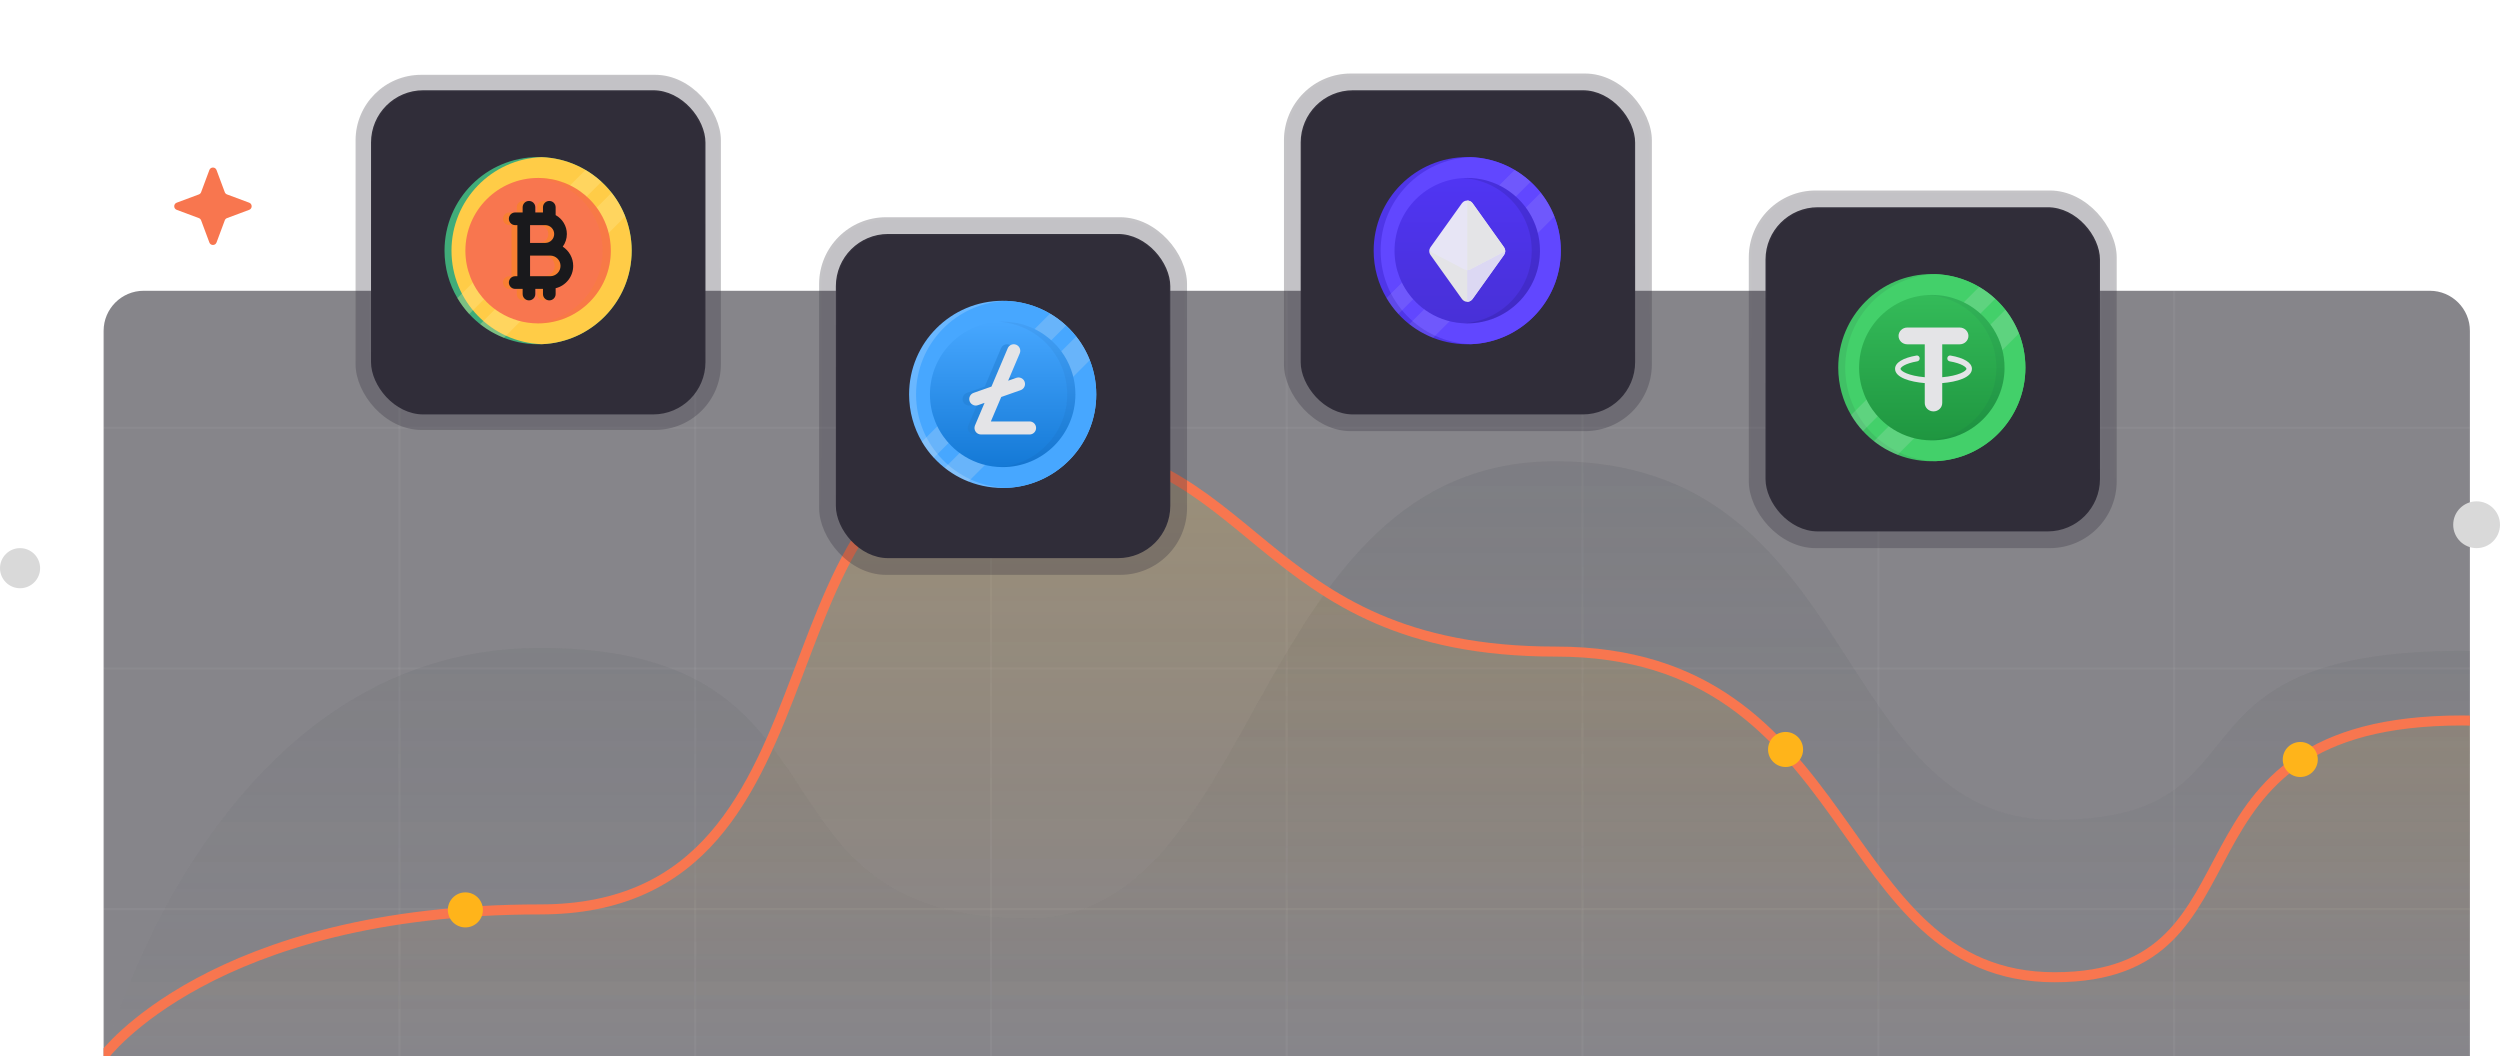 <svg xmlns="http://www.w3.org/2000/svg" width="748" height="316" viewBox="0 0 748 316" fill="none"><g filter="url(#filter0_b_6238_17510)"><g clip-path="url(#clip0_6238_17510)"><path d="M31 99C31 92.373 36.373 87 43 87H727C733.627 87 739 92.373 739 99V316H31V99Z" fill="#28262F" fill-opacity="0.56"></path><g opacity="0.48"><path d="M31 128H739" stroke="white" stroke-opacity="0.09" stroke-width="0.607" stroke-linejoin="round"></path><path d="M31 200H739" stroke="white" stroke-opacity="0.09" stroke-width="0.607" stroke-linejoin="round"></path><path d="M31 272H739" stroke="white" stroke-opacity="0.09" stroke-width="0.607" stroke-linejoin="round"></path><path d="M31 316V87" stroke="white" stroke-opacity="0.09" stroke-width="0.607" stroke-linejoin="round"></path><path d="M119.5 316V87" stroke="white" stroke-opacity="0.09" stroke-width="0.607" stroke-linejoin="round"></path><path d="M208 316V87" stroke="white" stroke-opacity="0.09" stroke-width="0.607" stroke-linejoin="round"></path><path d="M296.5 316V87" stroke="white" stroke-opacity="0.09" stroke-width="0.607" stroke-linejoin="round"></path><path d="M385 316V87" stroke="white" stroke-opacity="0.09" stroke-width="0.607" stroke-linejoin="round"></path><path d="M473.5 316V87" stroke="white" stroke-opacity="0.09" stroke-width="0.607" stroke-linejoin="round"></path><path d="M562 316V87" stroke="white" stroke-opacity="0.09" stroke-width="0.607" stroke-linejoin="round"></path><path d="M650.5 316V87" stroke="white" stroke-opacity="0.09" stroke-width="0.607" stroke-linejoin="round"></path><path d="M739 316V87" stroke="white" stroke-opacity="0.09" stroke-width="0.607" stroke-linejoin="round"></path></g><path opacity="0.6" d="M31 316C31 316 63.327 193.85 161.565 193.85C259.803 193.85 219.935 274.757 307.817 274.757C377.498 274.757 374.053 138 465.472 138C556.914 138 547.745 245.27 614.749 245.27C681.754 245.27 643.283 194.729 736.703 194.729C830.124 194.729 851 316 851 316H31Z" fill="url(#paint0_linear_6238_17510)"></path><path opacity="0.48" d="M31 315.988C31 315.988 63.327 272.099 161.565 272.099C259.803 272.099 219.935 132 307.817 132C377.498 132 374.053 194.953 465.472 194.953C556.914 194.953 547.745 292.388 614.749 292.388C681.754 292.388 643.283 215.564 736.703 215.564C830.124 215.564 851 316 851 316H31V315.988Z" fill="url(#paint1_linear_6238_17510)"></path><path d="M851 316C851 316 830.124 215.564 736.703 215.564C643.283 215.564 681.754 292.388 614.749 292.388C547.745 292.388 556.914 194.953 465.472 194.953C374.053 194.953 377.498 132 307.817 132C219.935 132 259.803 272.099 161.565 272.099C63.327 272.099 31 315.988 31 315.988V316" stroke="#F8764F" stroke-width="3"></path><path d="M144.484 272.242C144.484 275.137 142.137 277.484 139.242 277.484C136.347 277.484 134 275.137 134 272.242C134 269.347 136.347 267 139.242 267C142.137 267 144.484 269.347 144.484 272.242Z" fill="#FFB41A"></path><path d="M539.484 224.242C539.484 227.137 537.137 229.484 534.242 229.484C531.347 229.484 529 227.137 529 224.242C529 221.347 531.347 219 534.242 219C537.137 219 539.484 221.347 539.484 224.242Z" fill="#FFB41A"></path><path d="M693.484 227.242C693.484 230.137 691.137 232.484 688.242 232.484C685.347 232.484 683 230.137 683 227.242C683 224.347 685.347 222 688.242 222C691.137 222 693.484 224.347 693.484 227.242Z" fill="#FFB41A"></path></g></g><g opacity="0.29"><rect x="106.385" y="22.385" width="109.309" height="106.23" rx="19.63" fill="#302D39"></rect><rect x="106.385" y="22.385" width="109.309" height="106.23" rx="19.63" stroke="url(#paint2_linear_6238_17510)" stroke-width="0.77"></rect></g><rect x="111.004" y="27.003" width="100.072" height="96.993" rx="15.651" fill="#302D39"></rect><rect x="111.004" y="27.003" width="100.072" height="96.993" rx="15.651" stroke="url(#paint3_linear_6238_17510)" stroke-width="0.77"></rect><path d="M189 75C189 90.464 176.464 103 161 103C152.848 103 145.51 99.517 140.393 93.957C139.045 92.492 137.856 90.889 136.847 89.174C134.402 85.016 133 80.171 133 75C133 59.536 145.536 47 161 47C166.173 47 171.017 48.402 175.174 50.848C176.889 51.857 178.492 53.046 179.955 54.394C185.515 59.509 189 66.848 189 75Z" fill="#40AC79"></path><path d="M189 75C189 90.115 177.024 102.433 162.043 102.981C147.061 102.433 135.085 90.115 135.085 75C135.085 59.885 147.061 47.567 162.043 47.02C177.024 47.567 189 59.885 189 75Z" fill="#FFCC47"></path><path opacity="0.31" d="M179.955 54.394L140.393 93.957C139.045 92.492 137.856 90.889 136.847 89.174L175.174 50.848C176.889 51.857 178.492 53.045 179.955 54.394ZM187.068 64.763L150.762 101.07C148.212 100.067 145.824 98.694 143.673 96.996L182.996 57.673C184.694 59.824 186.066 62.213 187.068 64.763Z" fill="#FFEA94"></path><path d="M182.758 75C182.758 87.016 173.016 96.758 161 96.758C156.815 96.758 152.906 95.576 149.588 93.528C148.146 92.638 146.813 91.583 145.615 90.384C144.734 89.504 143.93 88.551 143.212 87.534C142.215 86.121 141.39 84.595 140.755 82.987C139.809 80.593 139.276 77.99 139.244 75.267C139.242 75.178 139.242 75.089 139.242 75C139.242 62.984 148.983 53.242 161 53.242C161.089 53.242 161.179 53.242 161.268 53.245C163.991 53.276 166.593 53.81 168.987 54.755C170.595 55.391 172.121 56.216 173.534 57.212C174.552 57.932 175.505 58.736 176.384 59.615C177.583 60.812 178.638 62.146 179.528 63.589C181.576 66.906 182.758 70.815 182.758 75Z" fill="#F8764F"></path><path opacity="0.12" d="M182.757 75C182.757 87.016 173.015 96.758 160.999 96.758C160.587 96.758 160.177 96.746 159.771 96.723C171.215 96.087 180.299 86.603 180.299 75C180.299 63.397 171.215 53.913 159.771 53.276C160.177 53.254 160.587 53.242 160.999 53.242C173.015 53.242 182.757 62.984 182.757 75Z" fill="#F68E00"></path><path d="M169.75 79.557C169.75 77.15 168.506 75.029 166.628 73.8C167.399 72.737 167.856 71.43 167.856 70.019C167.856 67.582 166.497 65.456 164.498 64.358V62.021C164.498 60.974 163.649 60.125 162.602 60.125C161.554 60.125 160.705 60.974 160.705 62.021V63.566H158.417V62.021C158.417 60.974 157.568 60.125 156.521 60.125C155.473 60.125 154.624 60.974 154.624 62.021V63.566H152.396C151.349 63.566 150.5 64.415 150.5 65.462C150.5 66.509 151.349 67.358 152.396 67.358H153.051V82.642H152.396C151.349 82.642 150.5 83.491 150.5 84.538C150.5 85.585 151.349 86.434 152.396 86.434H154.625V87.979C154.625 89.026 155.474 89.875 156.521 89.875C157.568 89.875 158.417 89.026 158.417 87.979V86.434H160.705V87.979C160.705 89.026 161.554 89.875 162.602 89.875C163.649 89.875 164.498 89.026 164.498 87.979V86.238C167.508 85.506 169.75 82.789 169.75 79.557ZM156.843 67.358H161.403C162.87 67.358 164.064 68.552 164.064 70.019C164.064 71.486 162.87 72.68 161.403 72.68H156.843V67.358ZM162.873 82.642H156.843V76.472H162.873C164.574 76.472 165.958 77.856 165.958 79.557C165.958 81.258 164.574 82.642 162.873 82.642Z" fill="#F68E00" fill-opacity="0.37"></path><path d="M171.5 79.557C171.5 77.15 170.256 75.029 168.378 73.8C169.149 72.737 169.606 71.43 169.606 70.019C169.606 67.582 168.247 65.456 166.248 64.358V62.021C166.248 60.974 165.399 60.125 164.352 60.125C163.304 60.125 162.455 60.974 162.455 62.021V63.566H160.167V62.021C160.167 60.974 159.318 60.125 158.271 60.125C157.223 60.125 156.375 60.974 156.375 62.021V63.566H154.146C153.099 63.566 152.25 64.415 152.25 65.462C152.25 66.509 153.099 67.358 154.146 67.358H154.801V82.642H154.146C153.099 82.642 152.25 83.491 152.25 84.538C152.25 85.585 153.099 86.434 154.146 86.434H156.375V87.979C156.375 89.026 157.223 89.875 158.271 89.875C159.318 89.875 160.167 89.026 160.167 87.979V86.434H162.455V87.979C162.455 89.026 163.304 89.875 164.352 89.875C165.399 89.875 166.248 89.026 166.248 87.979V86.238C169.258 85.506 171.5 82.789 171.5 79.557ZM158.593 67.358H163.153C164.62 67.358 165.814 68.552 165.814 70.019C165.814 71.486 164.62 72.68 163.153 72.68H158.593V67.358ZM164.623 82.642H158.593V76.472H164.623C166.324 76.472 167.708 77.856 167.708 79.557C167.708 81.258 166.324 82.642 164.623 82.642Z" fill="#19191C"></path><g opacity="0.29" filter="url(#filter1_b_6238_17510)"><rect x="384.158" y="22" width="110.079" height="107" rx="20.014" fill="#302D39"></rect><rect x="384.543" y="22.385" width="109.309" height="106.23" rx="19.63" stroke="url(#paint4_linear_6238_17510)" stroke-width="0.77"></rect></g><rect x="389.162" y="27.003" width="100.072" height="96.993" rx="15.651" fill="#302D39"></rect><rect x="389.162" y="27.003" width="100.072" height="96.993" rx="15.651" stroke="url(#paint5_linear_6238_17510)" stroke-width="0.77"></rect><path d="M467 75C467 90.464 454.464 103 439 103C430.848 103 423.51 99.517 418.393 93.957C417.045 92.492 415.856 90.889 414.847 89.174C412.402 85.016 411 80.171 411 75C411 59.536 423.536 47 439 47C444.173 47 449.017 48.402 453.174 50.848C454.889 51.857 456.492 53.046 457.955 54.394C463.515 59.509 467 66.848 467 75Z" fill="#4F36E8"></path><path d="M467 75C467 90.115 455.024 102.433 440.043 102.981C425.061 102.433 413.085 90.115 413.085 75C413.085 59.885 425.061 47.567 440.043 47.02C455.024 47.567 467 59.885 467 75Z" fill="#6147FF"></path><path opacity="0.11" d="M457.955 54.394L418.393 93.957C417.045 92.492 415.856 90.889 414.847 89.174L453.174 50.848C454.889 51.857 456.492 53.045 457.955 54.394ZM465.068 64.763L428.762 101.07C426.212 100.067 423.824 98.694 421.673 96.996L460.996 57.673C462.694 59.824 464.066 62.213 465.068 64.763Z" fill="#E4E4E7"></path><path d="M460.758 75C460.758 87.016 451.016 96.758 439 96.758C434.815 96.758 430.906 95.576 427.588 93.528C426.146 92.638 424.813 91.583 423.615 90.384C422.734 89.504 421.93 88.551 421.212 87.534C420.215 86.121 419.39 84.595 418.755 82.987C417.809 80.593 417.276 77.99 417.244 75.267C417.242 75.178 417.242 75.089 417.242 75C417.242 62.984 426.983 53.242 439 53.242C439.089 53.242 439.179 53.242 439.268 53.245C441.991 53.276 444.593 53.81 446.987 54.755C448.595 55.391 450.121 56.216 451.534 57.212C452.552 57.932 453.505 58.736 454.384 59.615C455.583 60.812 456.638 62.146 457.528 63.589C459.576 66.906 460.758 70.815 460.758 75Z" fill="url(#paint6_linear_6238_17510)"></path><path opacity="0.14" d="M460.757 75C460.757 87.016 451.015 96.758 438.999 96.758C438.587 96.758 438.177 96.746 437.771 96.723C449.215 96.087 458.299 86.603 458.299 75C458.299 63.397 449.215 53.913 437.771 53.276C438.177 53.254 438.587 53.242 438.999 53.242C451.015 53.242 460.757 62.984 460.757 75Z" fill="#120949"></path><path d="M450.376 75.131C450.376 75.51 450.262 75.889 450.035 76.231L440.555 89.503C440.175 89.996 439.606 90.3 439 90.3C438.393 90.3 437.824 89.996 437.445 89.503L427.964 76.231C427.737 75.889 427.623 75.51 427.623 75.131H450.376Z" fill="#E4E4E7"></path><path d="M450.377 75.131C450.377 75.51 450.263 75.889 450.035 76.231L440.555 89.503C440.176 89.996 439.607 90.3 439 90.3V75.131H450.377Z" fill="#DCD8F3"></path><path d="M450.376 75.131L439.834 80.63C439.569 80.743 439.303 80.819 439 80.819C438.697 80.819 438.431 80.743 438.166 80.63L427.623 75.131C427.623 74.752 427.737 74.373 427.964 74.031L437.445 60.758C437.824 60.265 438.393 60 439 60C439.606 60 440.175 60.265 440.555 60.758L450.035 74.031C450.262 74.373 450.376 74.752 450.376 75.131Z" fill="#E7E5F5"></path><path d="M450.377 75.131L439.834 80.63C439.569 80.743 439.303 80.819 439 80.819V60C439.607 60 440.176 60.265 440.555 60.758L450.035 74.031C450.263 74.373 450.377 74.752 450.377 75.131Z" fill="#E4E4E7"></path><g opacity="0.29" filter="url(#filter2_b_6238_17510)"><rect x="523.238" y="57" width="110.079" height="107" rx="20.014" fill="#302D39"></rect><rect x="523.623" y="57.385" width="109.309" height="106.23" rx="19.63" stroke="url(#paint7_linear_6238_17510)" stroke-width="0.77"></rect></g><rect x="528.242" y="62.004" width="100.072" height="96.993" rx="15.651" fill="#302D39"></rect><rect x="528.242" y="62.004" width="100.072" height="96.993" rx="15.651" stroke="url(#paint8_linear_6238_17510)" stroke-width="0.77"></rect><path d="M606 110C606 125.464 593.464 138 578 138C569.848 138 562.51 134.517 557.393 128.957C556.045 127.492 554.856 125.889 553.847 124.174C551.402 120.016 550 115.171 550 110C550 94.536 562.536 82 578 82C583.173 82 588.017 83.402 592.174 85.848C593.889 86.857 595.492 88.046 596.955 89.394C602.515 94.509 606 101.848 606 110Z" fill="#40C165"></path><path d="M606 110C606 125.116 594.024 137.433 579.043 137.981C564.061 137.433 552.085 125.116 552.085 110C552.085 94.885 564.061 82.567 579.043 82.019C594.024 82.567 606 94.885 606 110Z" fill="#43D06A"></path><path opacity="0.17" d="M596.955 89.394L557.393 128.956C556.045 127.492 554.856 125.889 553.847 124.174L592.174 85.848C593.889 86.857 595.492 88.046 596.955 89.394ZM604.068 99.763L567.762 136.07C565.212 135.067 562.824 133.694 560.673 131.996L599.996 92.673C601.694 94.824 603.066 97.213 604.068 99.763Z" fill="#E4E4E7"></path><path d="M599.758 110C599.758 122.016 590.016 131.758 578 131.758C573.815 131.758 569.906 130.576 566.588 128.528C565.146 127.638 563.813 126.583 562.615 125.384C561.734 124.504 560.93 123.551 560.212 122.534C559.215 121.122 558.39 119.595 557.755 117.987C556.809 115.593 556.276 112.99 556.244 110.267C556.242 110.178 556.242 110.089 556.242 110C556.242 97.984 565.983 88.242 578 88.242C578.089 88.242 578.179 88.242 578.268 88.245C580.991 88.276 583.593 88.81 585.987 89.755C587.595 90.391 589.121 91.216 590.534 92.213C591.552 92.933 592.505 93.736 593.384 94.615C594.583 95.812 595.638 97.146 596.528 98.588C598.576 101.906 599.758 105.815 599.758 110Z" fill="url(#paint9_linear_6238_17510)"></path><path opacity="0.05" d="M599.757 110C599.757 122.016 590.015 131.758 577.999 131.758C577.587 131.758 577.177 131.746 576.771 131.723C588.215 131.087 597.299 121.603 597.299 110C597.299 98.397 588.215 88.913 576.771 88.276C577.177 88.254 577.587 88.242 577.999 88.242C590.015 88.242 599.757 97.984 599.757 110Z" fill="#012240"></path><path fill-rule="evenodd" clip-rule="evenodd" d="M586.341 98H570.659C569.966 98 569.301 98.264 568.811 98.735C568.321 99.205 568.045 99.844 568.045 100.509C568.045 101.175 568.321 101.813 568.811 102.283C569.301 102.754 569.966 103.018 570.659 103.018H575.886V112.864C571.063 112.461 568.643 111.041 568.643 110.346C568.643 109.913 569.917 108.747 573.701 108.101C573.911 108.058 574.097 107.93 574.22 107.743C574.343 107.557 574.392 107.326 574.359 107.101C574.325 106.876 574.21 106.674 574.039 106.538C573.868 106.401 573.654 106.342 573.442 106.371C569.348 107.068 567 108.518 567 110.346C567 112.98 571.573 114.279 575.886 114.622V120.582C575.886 121.247 576.162 121.885 576.652 122.356C577.142 122.827 577.807 123.091 578.5 123.091C579.193 123.091 579.858 122.827 580.348 122.356C580.838 121.885 581.114 121.247 581.114 120.582V114.622C585.426 114.279 590 112.98 590 110.346C590 108.518 587.652 107.068 583.558 106.371C583.346 106.342 583.132 106.401 582.961 106.538C582.79 106.674 582.675 106.876 582.641 107.101C582.608 107.326 582.657 107.557 582.78 107.743C582.903 107.93 583.089 108.058 583.299 108.101C587.083 108.747 588.357 109.913 588.357 110.346C588.357 111.037 585.937 112.461 581.114 112.864V103.018H586.341C587.034 103.018 587.699 102.754 588.189 102.283C588.679 101.813 588.955 101.175 588.955 100.509C588.955 99.844 588.679 99.205 588.189 98.735C587.699 98.264 587.034 98 586.341 98Z" fill="#E4E4E7"></path><g opacity="0.29" filter="url(#filter3_b_6238_17510)"><rect x="245.08" y="65" width="110.079" height="107" rx="20.014" fill="#302D39"></rect><rect x="245.465" y="65.385" width="109.309" height="106.23" rx="19.63" stroke="url(#paint10_linear_6238_17510)" stroke-width="0.77"></rect></g><rect x="250.084" y="70.004" width="100.072" height="96.993" rx="15.651" fill="#302D39"></rect><rect x="250.084" y="70.004" width="100.072" height="96.993" rx="15.651" stroke="url(#paint11_linear_6238_17510)" stroke-width="0.77"></rect><path d="M328 118C328 133.464 315.464 146 300 146C291.848 146 284.51 142.517 279.393 136.957C278.045 135.492 276.856 133.889 275.847 132.174C273.402 128.016 272 123.171 272 118C272 102.536 284.536 90 300 90C305.173 90 310.017 91.402 314.174 93.848C315.889 94.857 317.492 96.046 318.955 97.394C324.515 102.509 328 109.848 328 118Z" fill="#69B7FF"></path><path d="M328 118C328 133.116 316.024 145.433 301.043 145.981C286.061 145.433 274.085 133.116 274.085 118C274.085 102.885 286.061 90.567 301.043 90.019C316.024 90.567 328 102.885 328 118Z" fill="#47A7FF"></path><path opacity="0.21" d="M318.955 97.394L279.393 136.956C278.045 135.492 276.856 133.889 275.847 132.174L314.174 93.848C315.889 94.857 317.492 96.046 318.955 97.394ZM326.068 107.763L289.762 144.07C287.212 143.067 284.824 141.694 282.673 139.996L321.996 100.673C323.694 102.824 325.066 105.213 326.068 107.763Z" fill="#E4E4E7"></path><path d="M321.758 118C321.758 130.016 312.016 139.758 300 139.758C295.815 139.758 291.906 138.576 288.588 136.528C287.146 135.638 285.813 134.583 284.615 133.384C283.734 132.504 282.93 131.551 282.212 130.534C281.215 129.122 280.39 127.595 279.755 125.987C278.809 123.593 278.276 120.99 278.244 118.267C278.242 118.178 278.242 118.089 278.242 118C278.242 105.984 287.983 96.242 300 96.242C300.089 96.242 300.179 96.242 300.268 96.245C302.991 96.276 305.593 96.81 307.987 97.755C309.595 98.391 311.121 99.216 312.534 100.212C313.552 100.932 314.505 101.736 315.384 102.615C316.583 103.812 317.638 105.146 318.528 106.588C320.576 109.906 321.758 113.815 321.758 118Z" fill="url(#paint12_linear_6238_17510)"></path><path opacity="0.05" d="M321.757 118C321.757 130.016 312.015 139.758 299.999 139.758C299.587 139.758 299.177 139.746 298.771 139.723C310.215 139.087 319.299 129.603 319.299 118C319.299 106.396 310.215 96.913 298.771 96.276C299.177 96.254 299.587 96.242 299.999 96.242C312.015 96.242 321.757 105.984 321.757 118Z" fill="#012240"></path><path opacity="0.5" d="M306.046 126.093H294.468L297.571 118.778L303.382 116.734C304.4 116.376 304.934 115.26 304.576 114.243C304.218 113.225 303.103 112.69 302.085 113.049L299.636 113.91L303.112 105.717C303.533 104.724 303.07 103.577 302.076 103.156C301.083 102.734 299.936 103.198 299.515 104.191L294.647 115.665L289.306 117.544C288.288 117.902 287.753 119.017 288.111 120.035C288.394 120.838 289.148 121.34 289.954 121.34C290.175 121.34 290.394 121.303 290.603 121.229L292.582 120.533L289.718 127.284C289.592 127.581 289.541 127.904 289.571 128.226C289.601 128.547 289.709 128.856 289.888 129.125C290.066 129.394 290.308 129.615 290.592 129.767C290.876 129.92 291.194 130 291.517 130H306.046C307.125 130 308 129.125 308 128.047C308 126.968 307.125 126.093 306.046 126.093Z" fill="#237ED2"></path><path d="M308.046 126.093H296.468L299.571 118.778L305.382 116.734C306.4 116.376 306.934 115.26 306.576 114.243C306.218 113.225 305.103 112.69 304.085 113.049L301.636 113.91L305.112 105.717C305.533 104.724 305.07 103.577 304.076 103.156C303.083 102.734 301.936 103.198 301.515 104.191L296.647 115.665L291.306 117.544C290.288 117.902 289.753 119.017 290.111 120.035C290.394 120.838 291.148 121.34 291.954 121.34C292.175 121.34 292.394 121.303 292.603 121.229L294.582 120.533L291.718 127.284C291.592 127.581 291.541 127.904 291.571 128.226C291.601 128.547 291.709 128.856 291.888 129.125C292.066 129.394 292.308 129.615 292.592 129.767C292.876 129.92 293.194 130 293.517 130H308.046C309.125 130 310 129.125 310 128.047C310 126.968 309.125 126.093 308.046 126.093Z" fill="#E4E4E7"></path><path d="M748 157C748 160.866 744.866 164 741 164C737.134 164 734 160.866 734 157C734 153.134 737.134 150 741 150C744.866 150 748 153.134 748 157Z" fill="#D9D9D9"></path><path d="M62.643 50.873C63.012 49.881 64.415 49.881 64.784 50.873L67.255 57.501C67.37 57.811 67.615 58.056 67.926 58.172L74.554 60.643C75.546 61.012 75.546 62.415 74.554 62.784L67.926 65.255C67.615 65.37 67.37 65.615 67.255 65.926L64.784 72.554C64.415 73.546 63.012 73.546 62.643 72.554L60.172 65.926C60.056 65.615 59.811 65.37 59.501 65.255L52.873 62.784C51.881 62.415 51.881 61.012 52.873 60.643L59.501 58.172C59.811 58.056 60.056 57.811 60.172 57.501L62.643 50.873Z" fill="#F8764F"></path><path d="M12 170C12 173.314 9.314 176 6 176C2.686 176 0 173.314 0 170C0 166.686 2.686 164 6 164C9.314 164 12 166.686 12 170Z" fill="#D9D9D9"></path><defs><filter id="filter0_b_6238_17510" x="21.9" y="77.9" width="726.2" height="247.2" filterUnits="userSpaceOnUse" color-interpolation-filters="sRGB"><feGaussianBlur stdDeviation="4.55"></feGaussianBlur></filter><filter id="filter1_b_6238_17510" x="375.792" y="13.633" width="126.812" height="123.733" filterUnits="userSpaceOnUse" color-interpolation-filters="sRGB"><feGaussianBlur stdDeviation="4.183"></feGaussianBlur></filter><filter id="filter2_b_6238_17510" x="514.872" y="48.633" width="126.812" height="123.733" filterUnits="userSpaceOnUse" color-interpolation-filters="sRGB"><feGaussianBlur stdDeviation="4.183"></feGaussianBlur></filter><filter id="filter3_b_6238_17510" x="236.714" y="56.633" width="126.812" height="123.733" filterUnits="userSpaceOnUse" color-interpolation-filters="sRGB"><feGaussianBlur stdDeviation="4.183"></feGaussianBlur></filter><linearGradient id="paint0_linear_6238_17510" x1="441" y1="138" x2="441" y2="316" gradientUnits="userSpaceOnUse"><stop stop-color="#54595E" stop-opacity="0.29"></stop><stop offset="1" stop-color="#54595E" stop-opacity="0"></stop></linearGradient><linearGradient id="paint1_linear_6238_17510" x1="441" y1="132" x2="441" y2="316" gradientUnits="userSpaceOnUse"><stop stop-color="#FFC328" stop-opacity="0.37"></stop><stop offset="1" stop-color="#FF9900" stop-opacity="0"></stop></linearGradient><linearGradient id="paint2_linear_6238_17510" x1="161.04" y1="22" x2="161.04" y2="129" gradientUnits="userSpaceOnUse"><stop stop-color="white" stop-opacity="0.03"></stop><stop offset="1" stop-color="white" stop-opacity="0"></stop></linearGradient><linearGradient id="paint3_linear_6238_17510" x1="161.04" y1="26.619" x2="161.04" y2="124.381" gradientUnits="userSpaceOnUse"><stop stop-color="white" stop-opacity="0.03"></stop><stop offset="1" stop-color="white" stop-opacity="0"></stop></linearGradient><linearGradient id="paint4_linear_6238_17510" x1="439.198" y1="22" x2="439.198" y2="129" gradientUnits="userSpaceOnUse"><stop stop-color="white" stop-opacity="0.03"></stop><stop offset="1" stop-color="white" stop-opacity="0"></stop></linearGradient><linearGradient id="paint5_linear_6238_17510" x1="439.198" y1="26.619" x2="439.198" y2="124.381" gradientUnits="userSpaceOnUse"><stop stop-color="white" stop-opacity="0.03"></stop><stop offset="1" stop-color="white" stop-opacity="0"></stop></linearGradient><linearGradient id="paint6_linear_6238_17510" x1="439" y1="53.242" x2="439" y2="96.758" gradientUnits="userSpaceOnUse"><stop stop-color="#5035F3"></stop><stop offset="1" stop-color="#4830D7"></stop></linearGradient><linearGradient id="paint7_linear_6238_17510" x1="578.278" y1="57" x2="578.278" y2="164" gradientUnits="userSpaceOnUse"><stop stop-color="white" stop-opacity="0.03"></stop><stop offset="1" stop-color="white" stop-opacity="0"></stop></linearGradient><linearGradient id="paint8_linear_6238_17510" x1="578.278" y1="61.619" x2="578.278" y2="159.381" gradientUnits="userSpaceOnUse"><stop stop-color="white" stop-opacity="0.03"></stop><stop offset="1" stop-color="white" stop-opacity="0"></stop></linearGradient><linearGradient id="paint9_linear_6238_17510" x1="578" y1="88.242" x2="578" y2="131.758" gradientUnits="userSpaceOnUse"><stop stop-color="#34BB59"></stop><stop offset="1" stop-color="#1F9640"></stop></linearGradient><linearGradient id="paint10_linear_6238_17510" x1="300.12" y1="65" x2="300.12" y2="172" gradientUnits="userSpaceOnUse"><stop stop-color="white" stop-opacity="0.03"></stop><stop offset="1" stop-color="white" stop-opacity="0"></stop></linearGradient><linearGradient id="paint11_linear_6238_17510" x1="300.12" y1="69.619" x2="300.12" y2="167.381" gradientUnits="userSpaceOnUse"><stop stop-color="white" stop-opacity="0.03"></stop><stop offset="1" stop-color="white" stop-opacity="0"></stop></linearGradient><linearGradient id="paint12_linear_6238_17510" x1="300" y1="96.242" x2="300" y2="139.758" gradientUnits="userSpaceOnUse"><stop stop-color="#47A7FF"></stop><stop offset="1" stop-color="#1479D6"></stop></linearGradient><clipPath id="clip0_6238_17510"><path d="M31 99C31 92.373 36.373 87 43 87H727C733.627 87 739 92.373 739 99V316H31V99Z" fill="white"></path></clipPath></defs></svg>